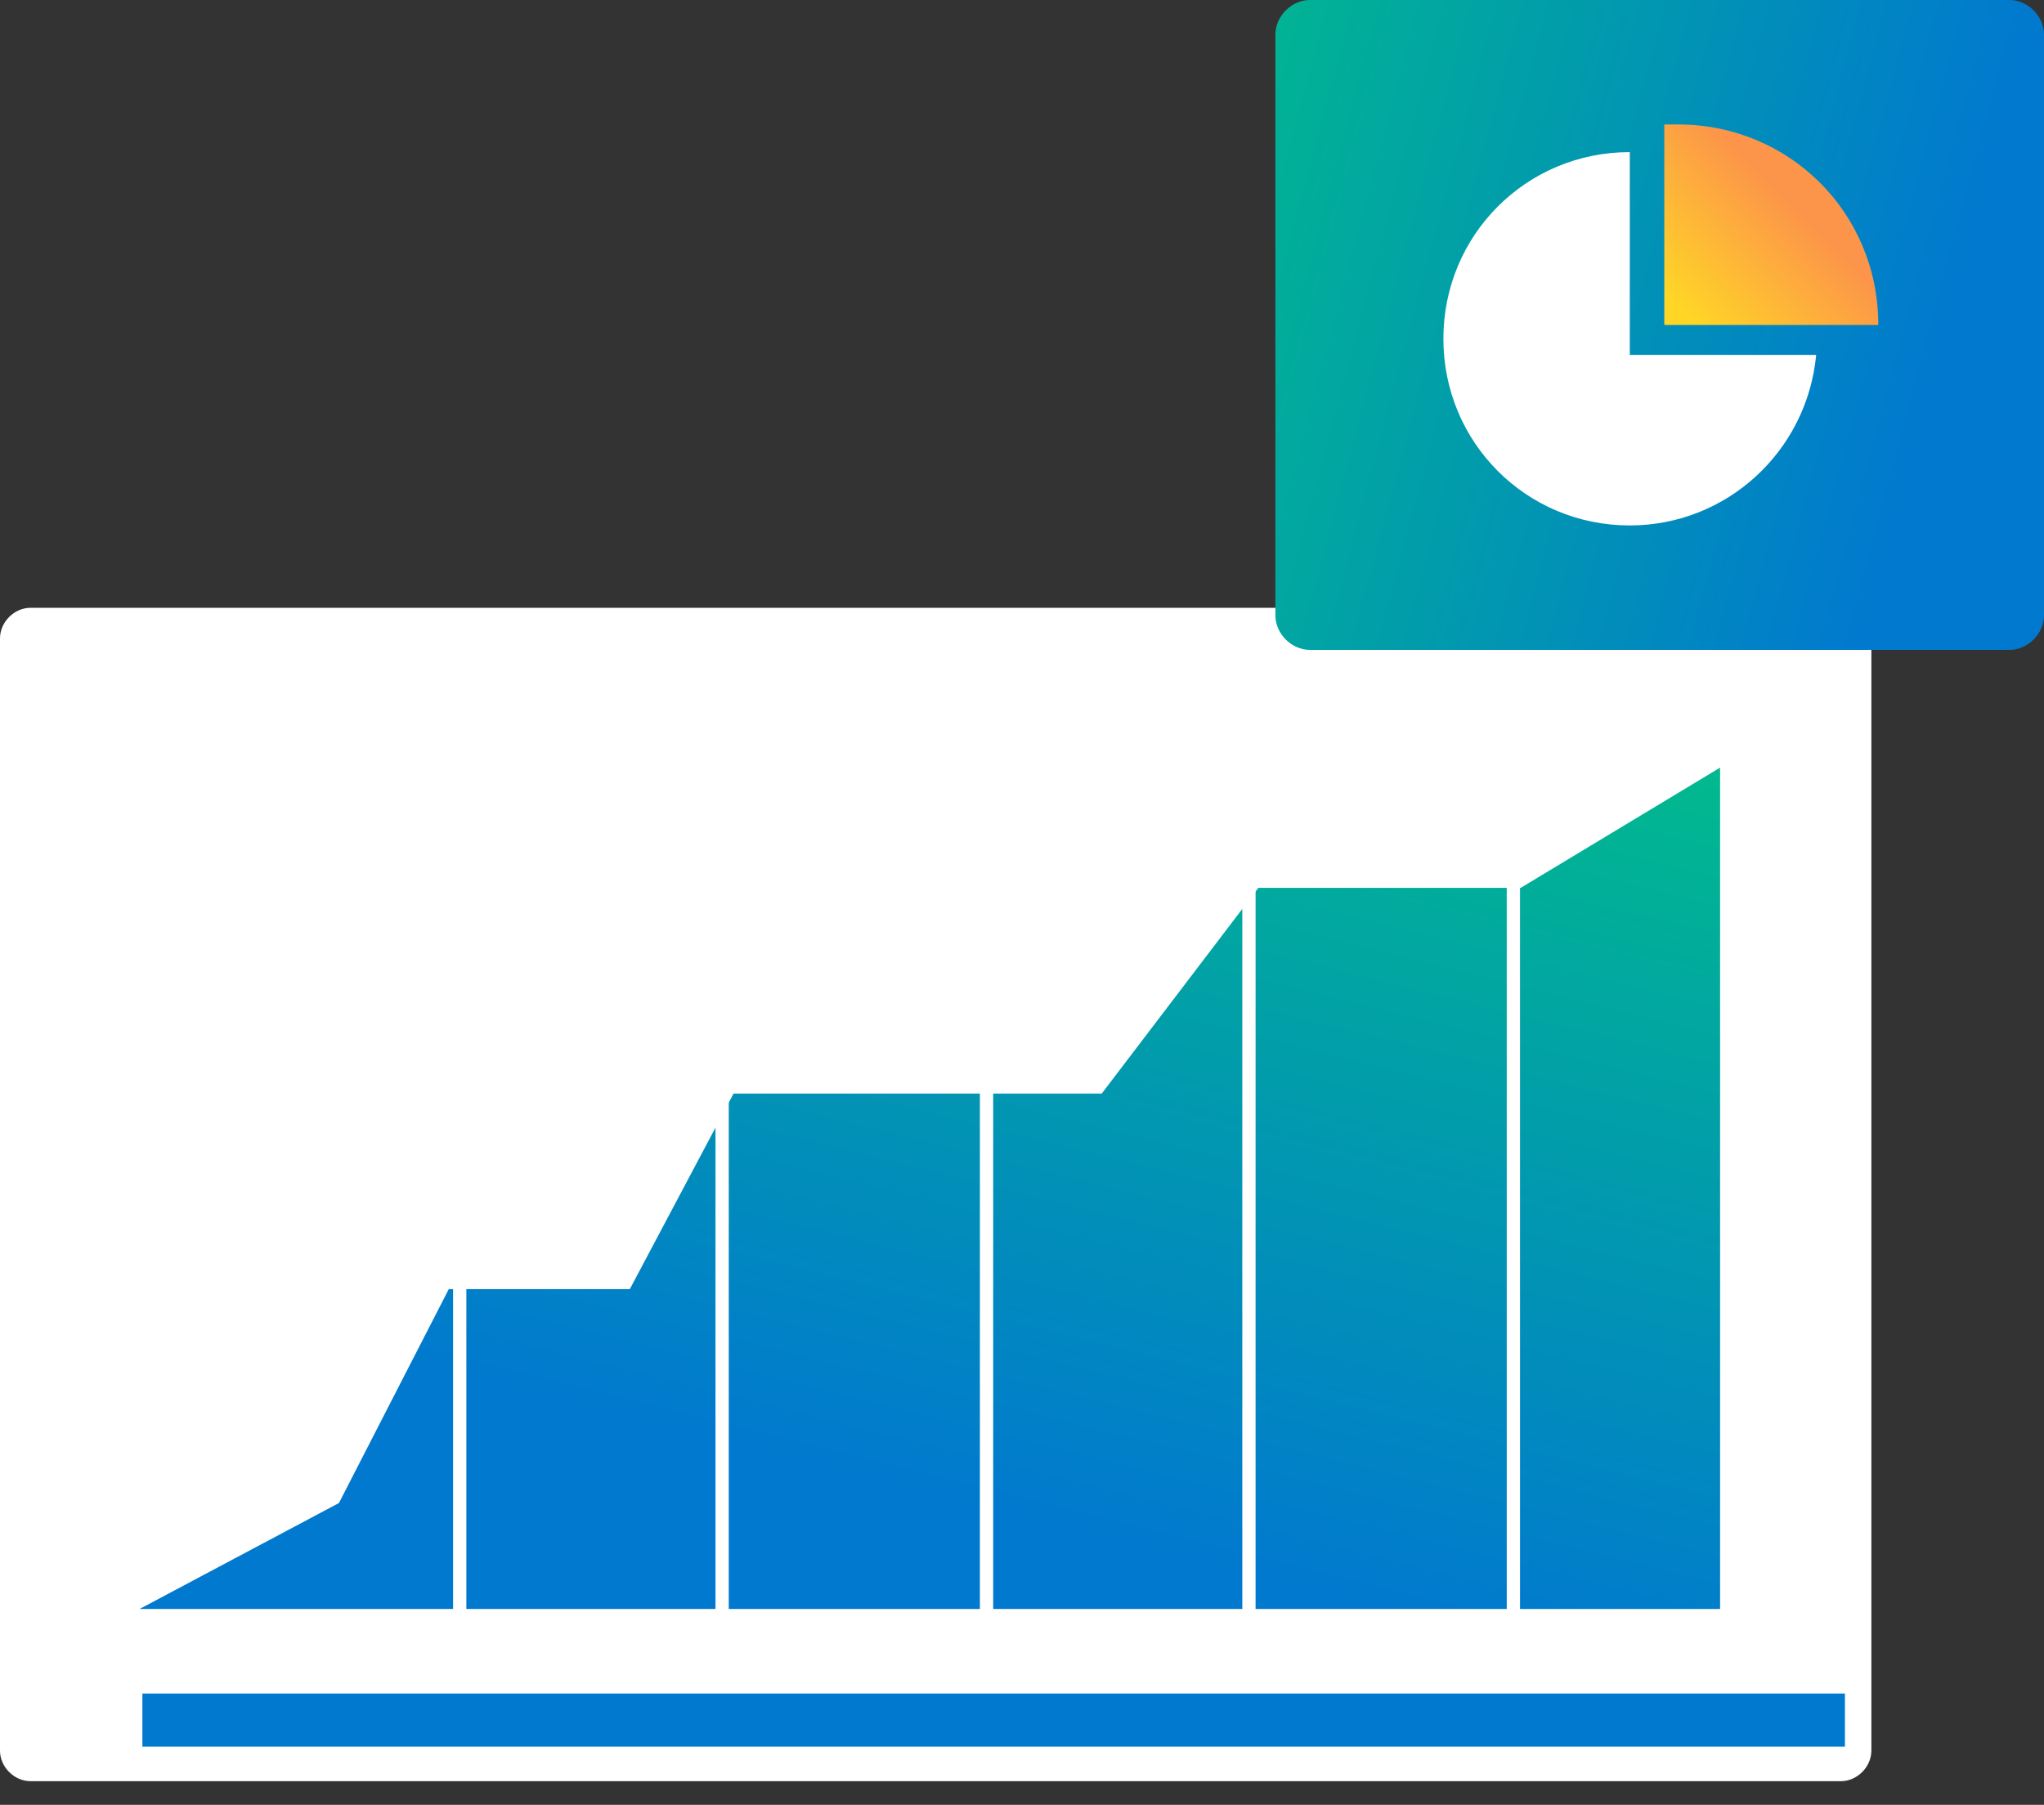 <?xml version="1.0" encoding="UTF-8"?> <svg xmlns="http://www.w3.org/2000/svg" width="77" height="68" viewBox="0 0 77 68" fill="none"><rect x="0" y="0" width="77" height="68" fill="#333333" stroke="none"/> <path d="M0 65.958C0 66.572 0.536 67.109 1.149 67.109H69.348C69.961 67.109 70.497 66.572 70.497 65.958V24.052C70.497 23.438 69.961 22.9 69.348 22.9H1.149C0.536 22.9 0 23.438 0 24.052V65.958Z" fill="white"></path> <path d="M5.259 60.62H64.798V28.921L57.289 33.45H47.404L41.504 41.202H27.634L23.726 48.57H16.906L12.768 56.629L5.259 60.62Z" fill="url(#paint0_linear)"></path> <path d="M17.318 27.966V61.813" stroke="white" stroke-width="0.5" stroke-miterlimit="10"></path> <path d="M27.203 27.966V61.813" stroke="white" stroke-width="0.5" stroke-miterlimit="10"></path> <path d="M37.164 27.966V61.813" stroke="white" stroke-width="0.5" stroke-miterlimit="10"></path> <path d="M47.049 27.966V61.813" stroke="white" stroke-width="0.5" stroke-miterlimit="10"></path> <path d="M57.011 27.966V61.813" stroke="white" stroke-width="0.5" stroke-miterlimit="10"></path> <path d="M5.364 64.807H69.501" stroke="#0179CF" stroke-width="2" stroke-miterlimit="10"></path> <path d="M77 23.184C77 23.878 76.393 24.486 75.7 24.486H49.346C48.653 24.486 48.046 23.878 48.046 23.184V1.302C48.046 0.608 48.653 0 49.346 0H75.7C76.393 0 77 0.608 77 1.302V23.184Z" fill="url(#paint1_linear)"></path> <path d="M61.396 13.459V5.731C57.495 5.731 54.374 8.857 54.374 12.764C54.374 16.671 57.495 19.797 61.396 19.797C65.037 19.797 68.071 17.019 68.418 13.372H61.396V13.459Z" fill="white"></path> <path d="M70.758 12.243C70.758 7.988 67.377 4.689 63.216 4.689C63.043 4.689 62.87 4.689 62.696 4.689V12.243H70.758Z" fill="url(#paint2_linear)"></path> <defs> <linearGradient id="paint0_linear" x1="35.023" y1="60.598" x2="46.736" y2="13.64" gradientUnits="userSpaceOnUse"> <stop offset="0.085" stop-color="#0179CF"></stop> <stop offset="0.783" stop-color="#01B98E"></stop> </linearGradient> <linearGradient id="paint1_linear" x1="34.806" y1="0.996" x2="77.016" y2="12.272" gradientUnits="userSpaceOnUse"> <stop offset="0.228" stop-color="#01B98E"></stop> <stop offset="0.921" stop-color="#0179CF"></stop> </linearGradient> <linearGradient id="paint2_linear" x1="62.815" y1="12.372" x2="68.417" y2="6.779" gradientUnits="userSpaceOnUse"> <stop offset="0.005" stop-color="#FFD626"></stop> <stop offset="0.102" stop-color="#FFD626"></stop> <stop offset="0.836" stop-color="#FC954A"></stop> </linearGradient> </defs> </svg> 